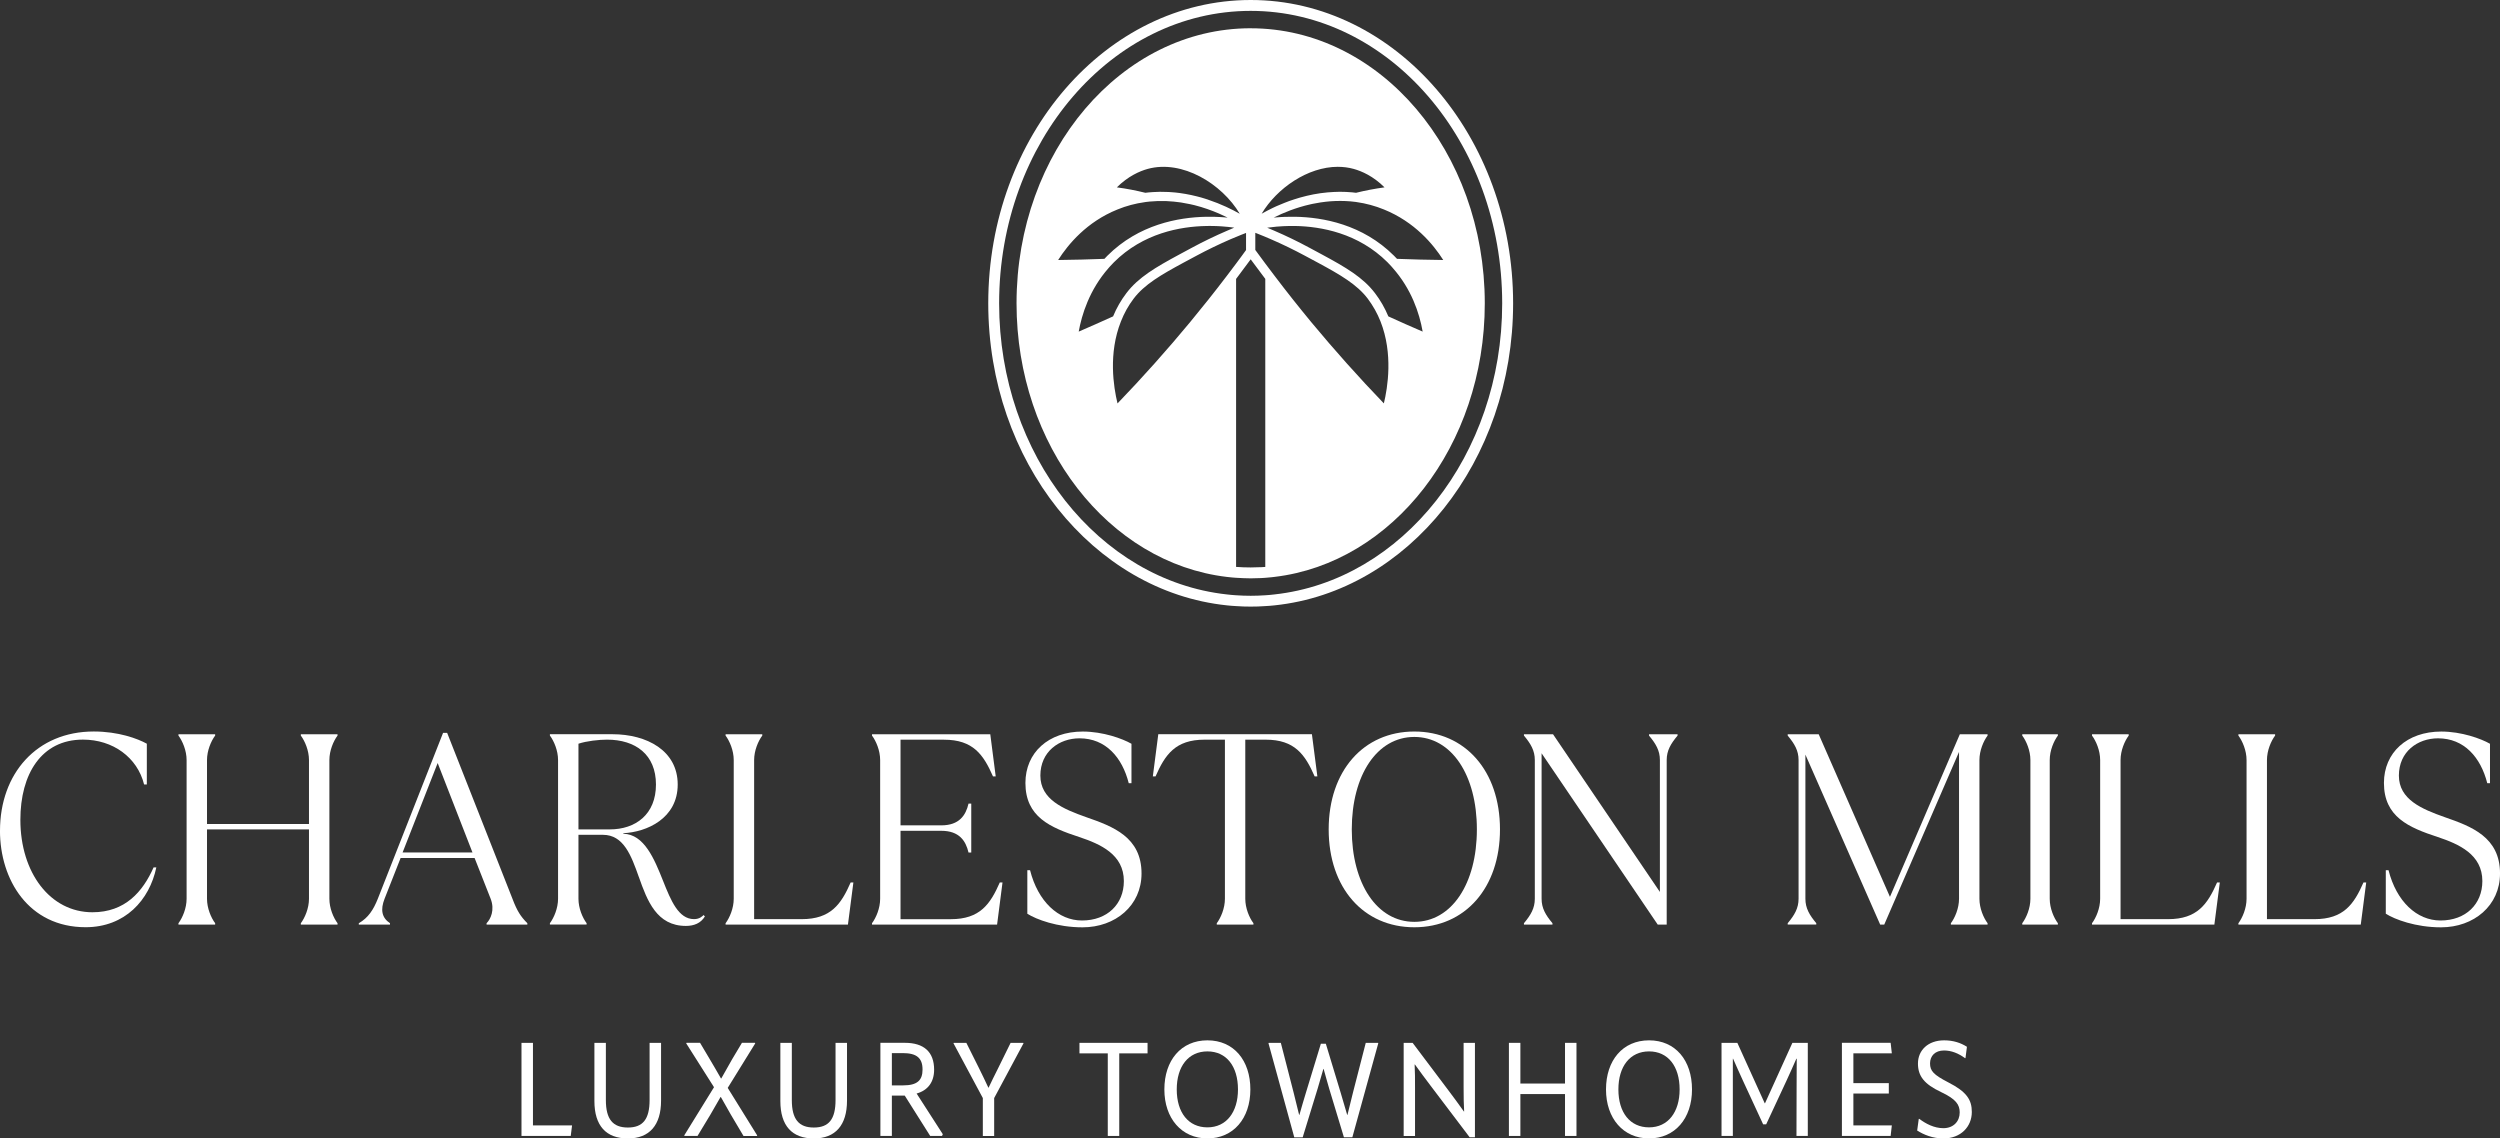 <svg xmlns="http://www.w3.org/2000/svg" id="Layer_2" data-name="Layer 2" viewBox="0 0 926.43 421.88"><rect x="0" y="0" width="926.43" height="421.88" fill="#333333" stroke="none"/><defs><style>      .cls-1 {        fill: #fff;        stroke-width: 0px;      }    </style></defs><g id="Layer_1-2" data-name="Layer 1"><g><g><path class="cls-1" d="M0,307.85c0-21.16,13.6-36.78,34.76-36.78,9.07,0,16.22,2.62,19.65,4.53v15.11h-1.01c-2.52-10.08-11.59-16.63-22.67-16.63-15.42,0-23.18,12.8-23.18,29.72,0,19.65,11.08,34.26,26.7,34.26,12.09,0,18.64-7.56,22.67-16.63h1.01c-2.52,12.09-11.59,22.17-26.2,22.17-21.16,0-31.74-17.63-31.74-35.77Z"></path><path class="cls-1" d="M66.13,342.62v-.5c1.51-2.02,3.02-5.54,3.02-9.07v-51.39c0-3.53-1.51-7.05-3.02-9.07v-.5h13.6v.5c-1.51,2.02-3.02,5.54-3.02,9.07v23.68h37.79v-23.68c0-3.53-1.51-7.05-3.02-9.07v-.5h13.6v.5c-1.51,2.02-3.02,5.54-3.02,9.07v51.39c0,3.53,1.51,7.05,3.02,9.07v.5h-13.6v-.5c1.51-2.02,3.02-5.54,3.02-9.07v-25.69h-37.79v25.69c0,3.53,1.51,7.05,3.02,9.07v.5h-13.6Z"></path><path class="cls-1" d="M132.96,342.62v-.5c3.53-2.02,5.44-5.04,7.05-9.07l24.18-61.47h1.51l24.28,61.67c1.61,4.23,2.92,6.35,5.44,8.87v.5h-15.11v-.5c1.51-1.51,3.12-4.94,1.51-9.07l-5.95-15.11h-27.41l-5.95,15.11c-1.61,4.13-1.01,7.05,2.01,9.07v.5h-11.59ZM149.19,315.91h25.9l-12.9-33.15-13,33.15Z"></path><path class="cls-1" d="M236.73,324.98c-2.82-7.96-5.64-15.62-13.3-15.62h-9.07v23.68c0,3.53,1.51,7.05,3.02,9.07v.5h-13.6v-.5c1.51-2.02,3.02-5.54,3.02-9.07v-51.39c0-3.53-1.51-7.05-3.02-9.07v-.5h23.18c12.7,0,24.18,6.05,24.18,18.64s-11.49,17.63-20.15,18.04v.2c7.76.2,11.49,9.37,14.71,17.43,2.92,7.36,5.74,14.21,11.49,14.21,2.02,0,3.02-1.01,3.53-1.51l.5.5c-1.51,2.52-4.03,3.53-7.05,3.53-10.78,0-14.31-9.27-17.43-18.14ZM214.36,307.35h11.59c9.57,0,17.13-5.54,17.13-16.63s-7.56-16.63-18.14-16.63c-3.02,0-7.56.5-10.58,1.51v31.74Z"></path><path class="cls-1" d="M268.88,342.62v-.5c1.51-2.02,3.02-5.54,3.02-9.07v-51.39c0-3.53-1.51-7.05-3.02-9.07v-.5h13.6v.5c-1.51,2.02-3.02,5.54-3.02,9.07v58.95h17.63c10.78,0,14.61-5.54,18.14-13.6h1.01l-2.02,15.62h-45.34Z"></path><path class="cls-1" d="M323.14,342.62v-.5c1.51-2.02,3.02-5.54,3.02-9.07v-51.39c0-3.53-1.51-7.05-3.02-9.07v-.5h43.83l2.01,15.62h-1.01c-3.53-8.06-7.36-13.6-18.14-13.6h-16.12v31.74h15.12c6.65,0,9.07-3.73,10.08-8.06h1.01v18.14h-1.01c-1.01-4.33-3.43-8.06-10.08-8.06h-15.12v32.75h18.64c10.78,0,14.61-5.54,18.14-13.6h1.01l-2.01,15.62h-46.35Z"></path><path class="cls-1" d="M380.7,338.59v-16.12h1.01c2.92,11.59,10.48,18.64,19.24,18.64,9.37,0,15.52-6.05,15.52-14.61,0-9.87-8.67-13.7-16.53-16.32-10.78-3.53-19.95-7.46-19.95-20.05,0-11.18,8.46-19.04,21.26-19.04,7.46,0,14.71,2.62,18.04,4.53v14.61h-1.01c-2.42-9.57-8.56-16.63-18.24-16.63-7.56,0-14.51,4.94-14.51,13.81s8.46,12.39,17.03,15.42c9.87,3.43,20.46,7.36,20.46,20.86,0,11.89-9.67,19.95-21.87,19.95-9.37,0-17.13-2.92-20.46-5.04Z"></path><path class="cls-1" d="M450.9,342.62v-.5c1.51-2.02,3.02-5.54,3.02-9.07v-58.95h-7.56c-10.78,0-14.61,5.54-18.14,13.6h-1.01l2.02-15.62h56.93l2.02,15.62h-1.01c-3.53-8.06-7.36-13.6-18.14-13.6h-7.56v58.95c0,3.53,1.51,7.05,3.02,9.07v.5h-13.6Z"></path><path class="cls-1" d="M492.37,307.35c0-21.66,12.9-36.27,31.74-36.27s31.74,14.61,31.74,36.27-12.9,36.27-31.74,36.27-31.74-14.61-31.74-36.27ZM547.29,307.35c0-20.15-9.37-34.26-23.18-34.26s-23.18,14.11-23.18,34.26,9.37,34.26,23.18,34.26,23.18-14.11,23.18-34.26Z"></path><path class="cls-1" d="M564.73,342.62v-.5c2.52-3.02,4.03-5.54,4.03-9.07v-51.39c0-3.53-1.51-6.05-4.03-9.07v-.5h10.78l39.6,58.44v-48.87c0-3.53-1.51-6.05-4.03-9.07v-.5h10.58v.5c-2.52,3.02-4.03,5.54-4.03,9.07v60.96h-3.33l-43.03-63.48v53.91c0,3.53,1.51,6.05,4.03,9.07v.5h-10.58Z"></path><path class="cls-1" d="M662.47,342.62v-.5c2.52-3.02,4.03-5.54,4.03-9.07v-51.39c0-3.53-1.51-6.05-4.03-9.07v-.5h11.49l26.4,60.26,25.9-60.26h10.28v.5c-1.51,2.02-3.02,5.54-3.02,9.07v51.39c0,3.53,1.51,7.05,3.02,9.07v.5h-13.6v-.5c1.51-2.02,3.02-5.54,3.02-9.07v-54.41l-27.71,63.98h-1.51l-27.71-62.98v53.4c0,3.53,1.51,6.05,4.03,9.07v.5h-10.58Z"></path><path class="cls-1" d="M749.39,342.62v-.5c1.51-2.02,3.02-5.54,3.02-9.07v-51.39c0-3.53-1.51-7.05-3.02-9.07v-.5h13.2v.5c-1.51,2.02-3.02,5.54-3.02,9.07v51.39c0,3.53,1.51,7.05,3.02,9.07v.5h-13.2Z"></path><path class="cls-1" d="M775.24,342.62v-.5c1.51-2.02,3.02-5.54,3.02-9.07v-51.39c0-3.53-1.51-7.05-3.02-9.07v-.5h13.6v.5c-1.51,2.02-3.02,5.54-3.02,9.07v58.95h17.63c10.78,0,14.61-5.54,18.14-13.6h1.01l-2.02,15.62h-45.34Z"></path><path class="cls-1" d="M829.49,342.62v-.5c1.51-2.02,3.02-5.54,3.02-9.07v-51.39c0-3.53-1.51-7.05-3.02-9.07v-.5h13.6v.5c-1.51,2.02-3.02,5.54-3.02,9.07v58.95h17.63c10.78,0,14.61-5.54,18.14-13.6h1.01l-2.02,15.62h-45.34Z"></path><path class="cls-1" d="M884.11,338.59v-16.12h1.01c2.92,11.59,10.48,18.64,19.25,18.64,9.37,0,15.52-6.05,15.52-14.61,0-9.87-8.67-13.7-16.52-16.32-10.78-3.53-19.95-7.46-19.95-20.05,0-11.18,8.46-19.04,21.26-19.04,7.46,0,14.71,2.62,18.04,4.53v14.61h-1.01c-2.42-9.57-8.56-16.63-18.24-16.63-7.56,0-14.51,4.94-14.51,13.81s8.46,12.39,17.03,15.42c9.87,3.43,20.45,7.36,20.45,20.86,0,11.89-9.67,19.95-21.87,19.95-9.37,0-17.13-2.92-20.45-5.04Z"></path></g><g><path class="cls-1" d="M193.25,386.45h4.25v30.6h14.49l-.49,3.9h-18.25v-34.5Z"></path><path class="cls-1" d="M220.27,408.02v-21.57h4.25v21.23c0,7.08,2.59,10.15,8.15,10.15s8.05-3.07,8.05-10.2v-21.18h4.25v21.42c0,9.03-4.25,14.01-12.3,14.01s-12.4-4.69-12.4-13.86Z"></path><path class="cls-1" d="M253.66,420.95l-.1-.2,11.03-17.86-10.3-16.25.1-.2h5.03l3.56,6c1.41,2.39,2.83,4.78,4.2,7.22h.1l4.05-7.17,3.61-6.05h4.83l.1.2-10.2,16.5,10.93,17.62-.1.2h-4.98l-4.69-7.91c-1.27-2.2-2.44-4.34-3.71-6.54h-.1l-3.71,6.44-4.83,8h-4.83Z"></path><path class="cls-1" d="M289.18,408.02v-21.57h4.25v21.23c0,7.08,2.59,10.15,8.15,10.15s8.05-3.07,8.05-10.2v-21.18h4.25v21.42c0,9.03-4.25,14.01-12.3,14.01s-12.4-4.69-12.4-13.86Z"></path><path class="cls-1" d="M349.38,420.31l-.29.63h-4.39l-9.42-14.93h-4.78v14.93h-4.25v-34.5h9.08c6.98,0,10.83,3.32,10.83,9.96,0,4.54-2.29,7.66-6.49,8.83l9.71,15.08ZM330.5,390.25v11.96h4.2c5.17,0,7.17-1.85,7.17-5.86,0-4.29-2.2-6.1-7.32-6.1h-4.05Z"></path><path class="cls-1" d="M358.1,386.45l4.78,9.57c1.22,2.39,2.25,4.68,3.37,7.03h.1c1.12-2.34,2.2-4.59,3.42-6.98l4.73-9.61h4.69l.1.15-10.88,20.3v14.06h-4.2v-14.06l-10.88-20.3.1-.15h4.68Z"></path><path class="cls-1" d="M425.25,386.45v3.9h-10.49v30.6h-4.25v-30.6h-10.49v-3.9h25.23Z"></path><path class="cls-1" d="M431.48,403.72c0-10.79,6.2-18.2,15.96-18.2s15.91,7.42,15.91,18.2-6.34,18.15-15.91,18.15-15.96-7.42-15.96-18.15ZM458.76,403.72c0-8.59-4.29-14.1-11.32-14.1s-11.37,5.51-11.37,14.1,4.34,14.05,11.37,14.05,11.32-5.66,11.32-14.05Z"></path><path class="cls-1" d="M474.64,386.45l4.73,18.4c.68,2.68,1.41,5.56,2.05,8.3h.1c.78-2.73,1.61-5.61,2.44-8.3l5.51-18.06h1.85l5.47,18.06c.83,2.68,1.61,5.61,2.44,8.3h.1c.63-2.68,1.41-5.61,2.05-8.3l4.73-18.4h4.54l.1.15-9.61,34.85h-3.12l-5.47-18.06c-.68-2.25-1.37-4.93-2.05-7.27h-.1c-.68,2.34-1.46,4.98-2.1,7.22l-5.56,18.11h-3.12l-9.56-34.85.1-.15h4.49Z"></path><path class="cls-1" d="M520.16,420.95v-34.5h3.32l13.23,17.57c1.95,2.54,3.86,5.22,5.76,7.86h.1c-.15-2.64-.2-5.32-.2-8.83v-16.59h4.2v34.99h-1.95l-14.49-19.13c-1.95-2.54-3.86-5.17-5.81-7.86h-.1c.15,2.68.15,5.37.15,8.88v17.62h-4.2Z"></path><path class="cls-1" d="M579.95,386.45h4.25v34.5h-4.25v-15.52h-16.54v15.52h-4.25v-34.5h4.25v15.08h16.54v-15.08Z"></path><path class="cls-1" d="M595.14,403.72c0-10.79,6.2-18.2,15.96-18.2s15.91,7.42,15.91,18.2-6.35,18.15-15.91,18.15-15.96-7.42-15.96-18.15ZM622.42,403.72c0-8.59-4.3-14.1-11.32-14.1s-11.37,5.51-11.37,14.1,4.34,14.05,11.37,14.05,11.32-5.66,11.32-14.05Z"></path><path class="cls-1" d="M637.95,420.95v-34.5h5.86l10.15,22.4h.1l10.15-22.4h5.71v34.5h-4.2l.05-18.11c0-3.51,0-6.98.05-10.49h-.15c-1.22,2.73-2.39,5.47-3.66,8.15l-7.52,16.15h-1.12l-7.47-16.15c-1.27-2.73-2.44-5.42-3.66-8.15h-.1v28.6h-4.2Z"></path><path class="cls-1" d="M686.81,405.23v11.81h14.25l-.44,3.9h-18.06v-34.5h18.06l.44,3.9h-14.25v11.03h13.13v3.86h-13.13Z"></path><path class="cls-1" d="M710.45,418.95l.59-4.34h.19c2.39,1.81,5.51,3.46,8.93,3.46,3.76,0,6.05-2.54,6.05-5.81,0-2.88-1.32-4.93-6.88-7.56-6.35-2.98-8.59-6-8.59-10.59,0-4.88,3.71-8.59,9.71-8.59,3.37,0,6.15.93,8.44,2.39l-.54,4.2h-.2c-2.44-1.81-5.07-2.83-7.76-2.83-3.27,0-5.17,2-5.17,4.78s1.27,4.2,6.74,7.03c6.88,3.51,8.74,6.49,8.74,10.98,0,5.42-4.05,9.81-10.54,9.81-4,0-7.32-1.42-9.71-2.93Z"></path></g><g><path class="cls-1" d="M463.47,0c-53.62,0-97.25,50.43-97.25,112.41,0,58.53,38.93,106.75,88.44,111.92,1.13.12,2.27.22,3.41.27,1.79.14,3.6.19,5.41.19s3.62-.05,5.41-.19c1.14-.05,2.29-.15,3.41-.27,49.51-5.17,88.42-53.39,88.42-111.92,0-61.99-43.62-112.41-97.24-112.41ZM472.29,220.28c-1.13.14-2.27.24-3.41.31-1.79.12-3.6.19-5.41.19s-3.62-.07-5.41-.19c-1.14-.07-2.29-.17-3.41-.31-47.29-5.17-84.4-51.59-84.4-107.86,0-59.77,41.81-108.39,93.21-108.39s93.21,48.62,93.21,108.39c0,56.28-37.11,102.69-84.4,107.86Z"></path><path class="cls-1" d="M463.47,10.47c-47.92,0-86.77,45.65-86.77,101.94,0,52.78,34.19,96.2,77.95,101.38.7.08,1.4.15,2.1.22.43.03.87.07,1.31.1.9.07,1.81.12,2.73.14.89.03,1.77.07,2.68.07,1.26,0,2.54-.05,3.79-.1.55-.03,1.09-.07,1.62-.1.8-.05,1.6-.14,2.4-.22.34-.03.67-.07,1.01-.12,43.76-5.18,77.93-48.6,77.93-101.36,0-56.29-38.85-101.94-86.75-101.94ZM424.23,74.91c.1-.02.22-.03.32-.05.49-.07.99-.12,1.48-.17.53-.05,1.07-.08,1.59-.1.38-.03.75-.05,1.13-.07h.1c.29-.02.58-.02.85-.02.87-.02,1.74-.02,2.58.02,1.82.08,3.62.26,5.35.51,1.16.19,2.29.39,3.38.63.55.1,1.09.24,1.62.37,3.38.85,6.43,1.96,9.07,3.1.7.31,1.36.61,2,.92.43.19.82.39,1.21.58-.15-.02-.32-.03-.48-.03-.24-.03-.49-.05-.73-.07-.26-.02-.49-.03-.75-.05-.26-.02-.51-.03-.77-.05-.78-.05-1.59-.08-2.42-.1-.89-.02-1.82-.02-2.78,0-10.28.19-25,2.83-36.61,14.43-.38.39-.75.78-1.11,1.16-5.66.22-11.41.36-17.14.43,3.7-5.83,10.62-14.14,21.95-18.71,3.27-1.35,6.7-2.25,10.16-2.73ZM399.74,122.89c1.11-6.19,3.92-15.47,11.1-23.6.15-.19.31-.36.48-.55.46-.53.94-1.04,1.47-1.55,10.81-10.79,24.59-13.27,34.24-13.44.41,0,.78-.02,1.18-.02.53,0,1.02,0,1.53.02.36.02.72.02,1.06.03.19,0,.36.02.53.02.48.03.94.05,1.4.08,1.72.12,3.29.29,4.64.48-.44.19-.89.37-1.33.58-.46.19-.9.37-1.36.58-4.37,1.88-8.75,3.99-13.01,6.29-1.67.9-3.27,1.77-4.79,2.58-8.65,4.67-15.09,8.44-19.47,14.24-2,2.63-3.65,5.51-4.93,8.61-4.25,1.94-8.51,3.82-12.72,5.64ZM447.7,73.99c-.39-.14-.78-.26-1.19-.38-.97-.31-1.98-.6-3.02-.85-.67-.17-1.35-.34-2.05-.48-.68-.15-1.38-.29-2.1-.41-.72-.14-1.43-.24-2.17-.34-.56-.09-1.13-.15-1.71-.2-.36-.03-.72-.07-1.09-.09-.38-.03-.75-.07-1.14-.08-.29-.02-.6-.03-.9-.03-1.65-.08-3.33-.07-5.05.05-.53.03-1.06.07-1.59.12-.41.03-.84.08-1.26.14-3.44-.85-6.97-1.54-10.56-2.01,4.18-4.14,8.42-6,11.44-6.84,12.82-3.51,27.51,5.54,34.11,16.63-2.9-1.64-6.92-3.62-11.73-5.22ZM440.94,119.47c-8.46,10.21-17.46,20.31-26.82,30.03-1.5-6.17-3.43-18.55,1.26-30.37,1.19-3.05,2.78-5.9,4.72-8.46,3.97-5.24,10.13-8.82,18.38-13.28,1.52-.8,3.12-1.67,4.79-2.57,4.18-2.25,8.46-4.31,12.74-6.17,1.31-.56,2.64-1.13,3.99-1.65.19-.09.38-.15.56-.22.39-.17.8-.32,1.19-.46v6.34c-.55.75-1.11,1.52-1.65,2.27-.68.92-1.36,1.84-2.05,2.76-1.13,1.52-2.27,3.02-3.41,4.52-4.48,5.9-9.07,11.66-13.71,17.27ZM495.79,61.82c1.96,0,3.92.24,5.83.77,3.02.84,7.26,2.68,11.44,6.84-3.53.48-7.04,1.14-10.54,2.01h-.02c-.51-.07-1.01-.12-1.5-.17-.75-.07-1.5-.12-2.25-.15-1.52-.07-3.04-.07-4.5.02-.77.03-1.52.09-2.27.15-3.6.32-6.99,1.01-10.1,1.89-.17.03-.32.08-.49.14-.61.19-1.21.38-1.81.56-1.24.39-2.44.82-3.56,1.28-.56.22-1.11.44-1.65.68-.99.39-1.93.82-2.8,1.24-.09.03-.15.07-.24.12-.65.31-1.24.61-1.82.92-.72.36-1.36.72-1.98,1.07,5.63-9.43,17.07-17.38,28.26-17.38ZM534.84,96.35c-5.75-.07-11.49-.2-17.14-.43l-.29-.29c-.27-.29-.55-.58-.84-.87-11.63-11.6-26.33-14.26-36.61-14.43-1.28-.02-2.52,0-3.7.03-.55.02-1.07.03-1.59.07-.94.07-1.82.14-2.66.2,3.56-1.79,8.22-3.7,13.59-4.91.29-.07.58-.14.87-.19.92-.2,1.88-.37,2.85-.51.48-.08.95-.15,1.43-.19.17-.03.34-.05.53-.07.49-.07,1.01-.12,1.52-.15.34-.03.7-.05,1.07-.07.34-.03.68-.05,1.04-.05,2.4-.08,4.91,0,7.47.34.1.02.22.03.32.05,3.48.49,6.91,1.42,10.16,2.75,11.36,4.6,18.28,12.89,21.96,18.71ZM472.88,84c.78-.07,1.6-.14,2.47-.17.12-.02.26-.02.39-.02,1.31-.07,2.69-.08,4.14-.07,9.67.17,23.45,2.64,34.28,13.44.51.51,1.01,1.02,1.48,1.57.15.17.32.36.46.53,6.94,7.84,9.89,16.71,11.1,23.6-4.23-1.81-8.49-3.7-12.72-5.64-1.28-3.07-2.93-5.97-4.95-8.61-4.42-5.83-10.86-9.58-19.49-14.24l-4.79-2.58c-4.23-2.28-8.59-4.4-12.98-6.29-.89-.39-1.77-.77-2.68-1.14.99-.14,2.08-.26,3.27-.37ZM465.18,86.27c.36.15.73.29,1.11.44,1.53.61,3.09,1.24,4.64,1.93,4.3,1.86,8.58,3.94,12.72,6.17l4.79,2.57c8.25,4.45,14.39,8.02,18.4,13.28,1.94,2.59,3.55,5.44,4.74,8.46,4.71,11.9,2.66,24.52,1.24,30.37-9.29-9.65-18.3-19.75-26.84-30.03-4.67-5.66-9.26-11.44-13.69-17.29-1.16-1.5-2.29-3-3.41-4.52-.68-.9-1.36-1.82-2.03-2.75-.56-.75-1.13-1.52-1.67-2.27v-6.38ZM467.26,210.18c-1.24.07-2.52.1-3.79.1-.89,0-1.79-.02-2.68-.05-.92-.03-1.82-.08-2.73-.15v-106.72c1.81-2.4,3.62-4.83,5.41-7.26,1.77,2.42,3.58,4.84,5.41,7.25v106.74c-.53.03-1.07.07-1.62.1Z"></path></g></g></g></svg>